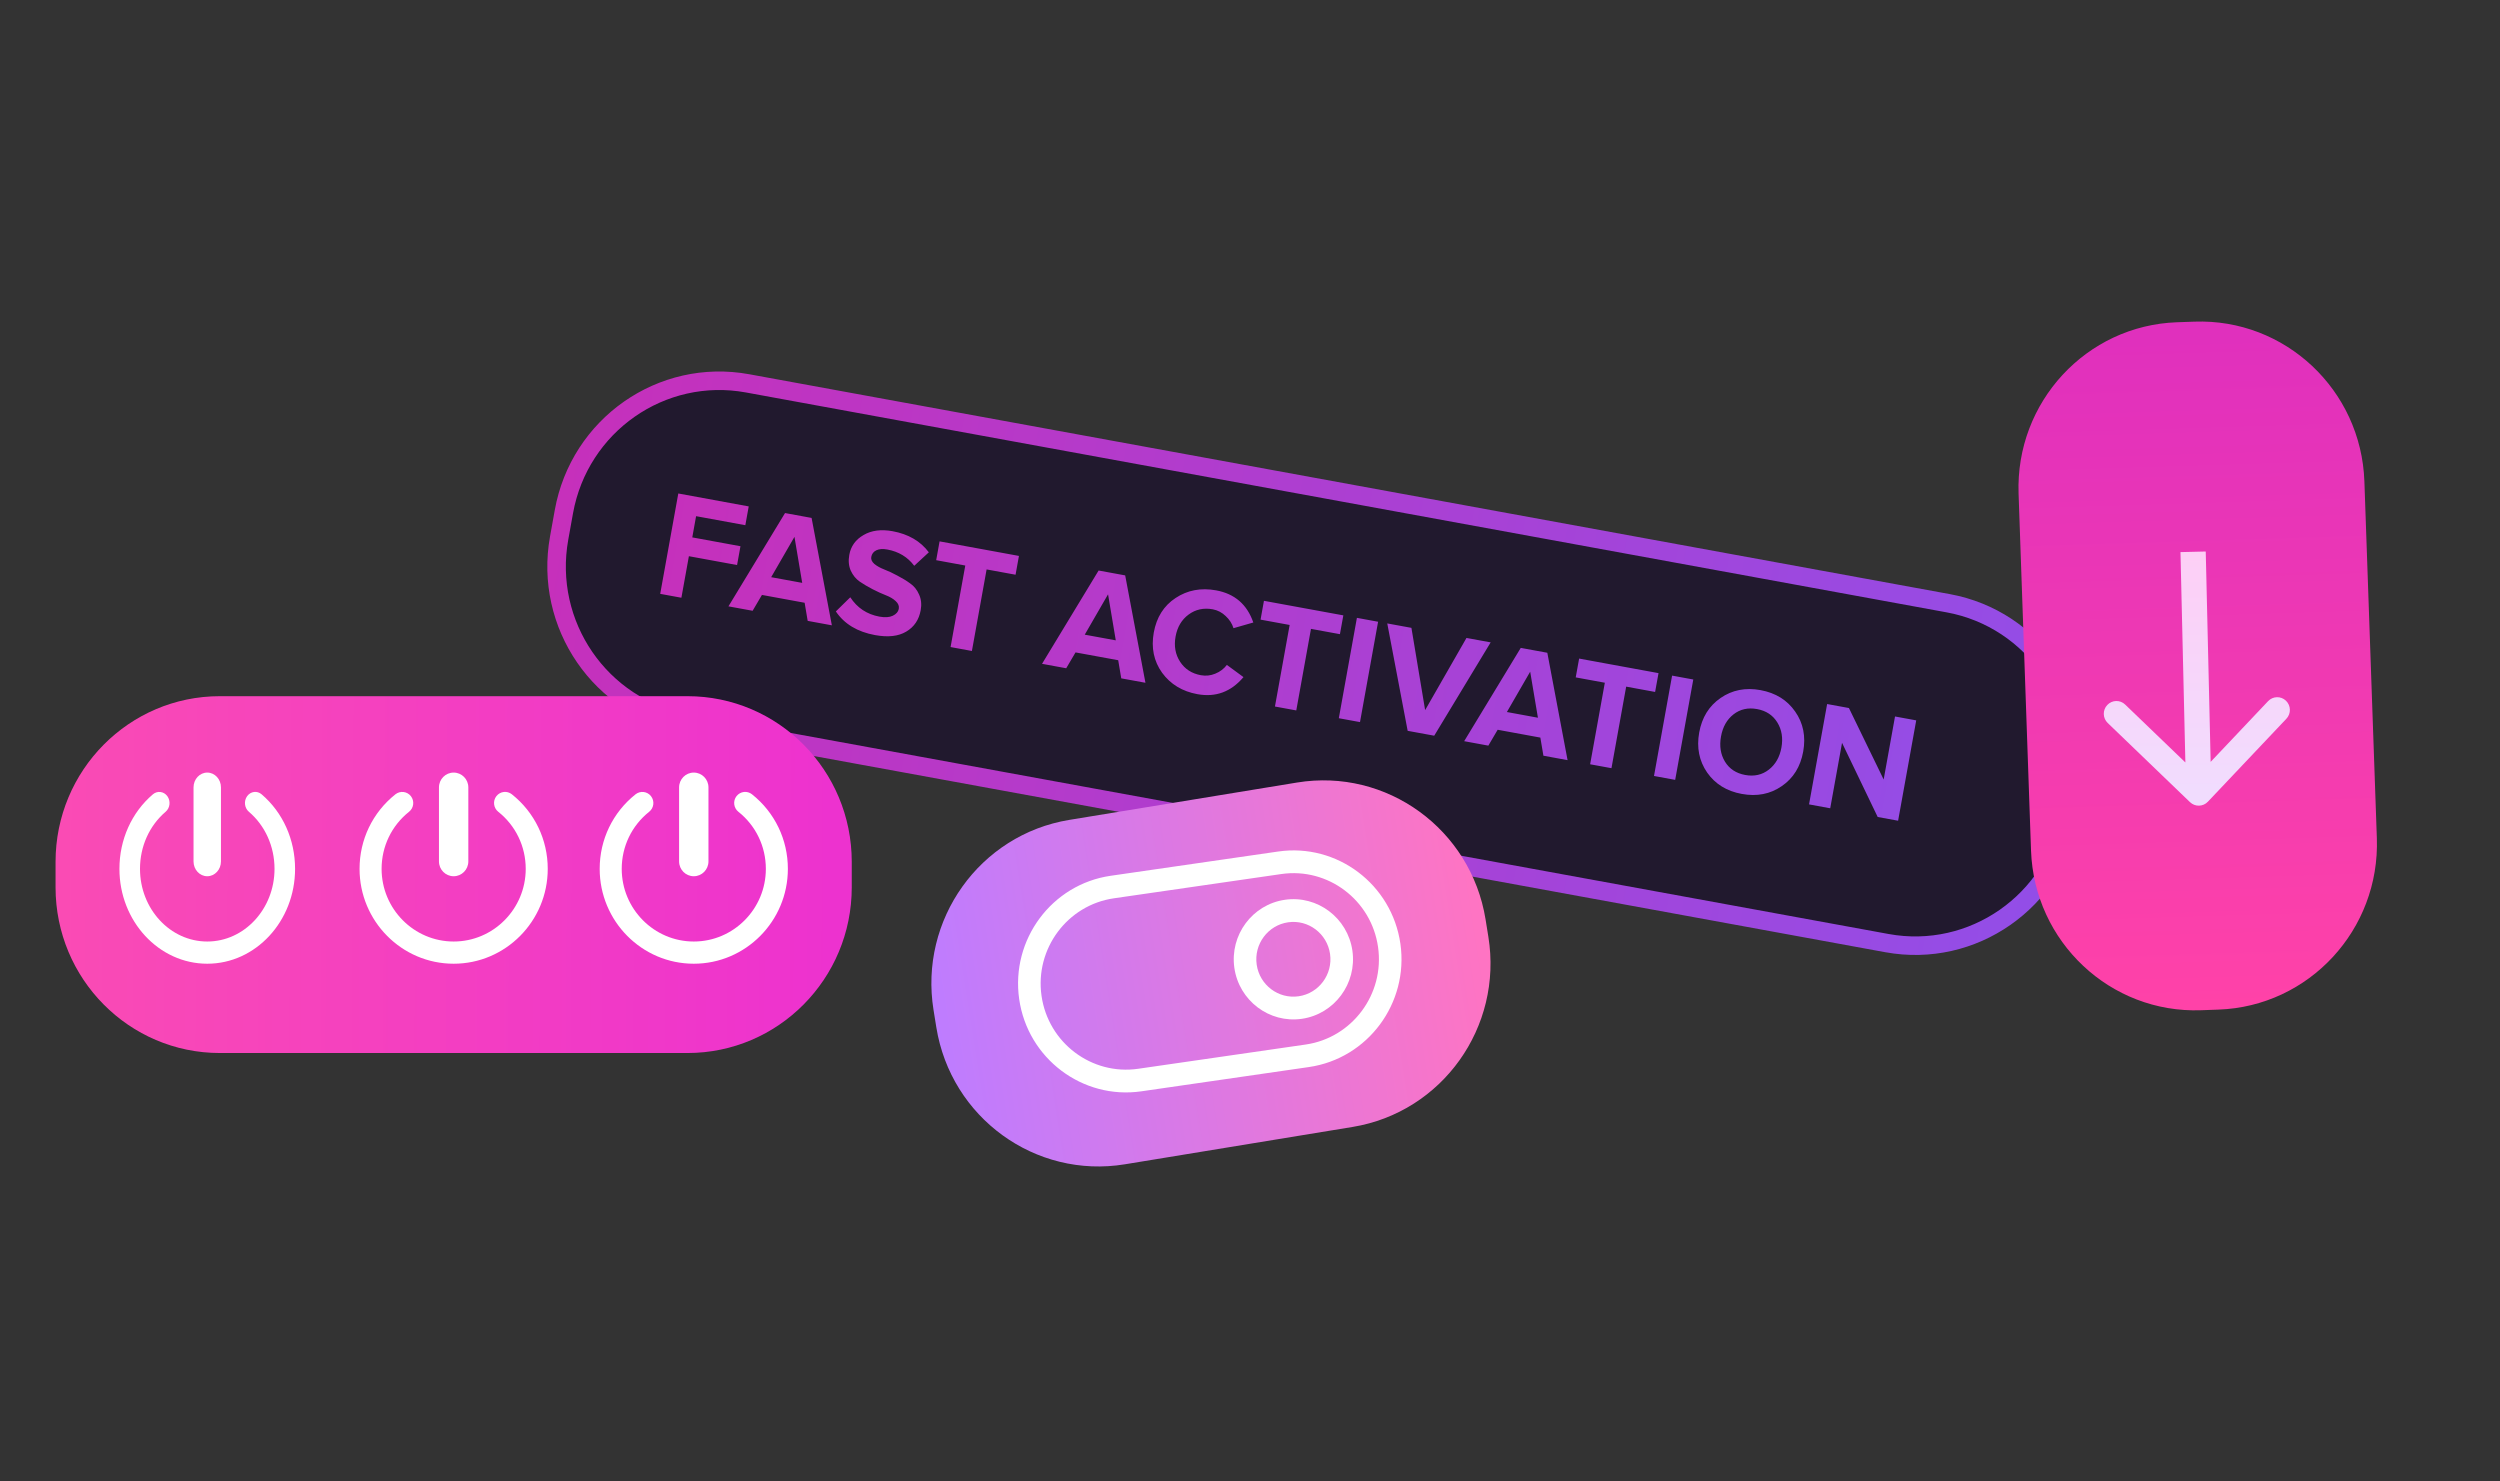 <svg xmlns="http://www.w3.org/2000/svg" width="135" height="80" viewBox="0 0 135 80" fill="none">
  <rect x="0" y="0" width="135" height="80" fill="#333333" stroke="none"/>
  <path d="M105.201 32.574L40.369 20.701C35.733 19.852 31.293 22.953 30.451 27.628L30.194 29.055C29.352 33.729 32.428 38.207 37.063 39.056L101.895 50.928C106.531 51.777 110.971 48.676 111.813 44.001L112.07 42.574C112.912 37.9 109.836 33.422 105.201 32.574Z" fill="#21192E" stroke="url(#paint0_linear_4202_20627)"/>
  <path d="M36.795 32.278L35.651 32.068L36.628 26.648L40.431 27.346L40.248 28.361L37.589 27.874L37.383 29.019L39.985 29.496L39.802 30.512L37.2 30.035L36.795 32.278ZM44.92 33.767L43.615 33.527L43.45 32.549L41.145 32.126L40.642 32.982L39.336 32.743L42.392 27.705L43.826 27.968L44.92 33.767ZM43.319 31.475L42.901 28.99L41.643 31.168L43.319 31.475ZM47.253 34.295C46.297 34.12 45.592 33.694 45.136 33.017L45.915 32.253C46.289 32.825 46.815 33.174 47.491 33.298C47.787 33.352 48.025 33.337 48.207 33.252C48.395 33.164 48.504 33.036 48.535 32.868C48.561 32.721 48.505 32.585 48.367 32.459C48.234 32.334 48.056 32.229 47.833 32.143C47.615 32.059 47.379 31.951 47.125 31.82C46.871 31.69 46.638 31.552 46.425 31.407C46.218 31.263 46.057 31.065 45.941 30.815C45.831 30.565 45.804 30.28 45.862 29.961C45.946 29.495 46.202 29.139 46.629 28.893C47.057 28.641 47.58 28.572 48.198 28.685C49.052 28.841 49.705 29.221 50.157 29.825L49.368 30.553C49.015 30.08 48.529 29.786 47.912 29.673C47.67 29.629 47.473 29.643 47.321 29.716C47.169 29.789 47.078 29.909 47.048 30.077C47.025 30.207 47.08 30.332 47.214 30.452C47.354 30.567 47.533 30.667 47.751 30.752C47.974 30.837 48.209 30.948 48.457 31.082C48.711 31.213 48.941 31.353 49.147 31.503C49.359 31.648 49.52 31.848 49.63 32.103C49.745 32.354 49.775 32.636 49.718 32.95C49.624 33.47 49.363 33.856 48.935 34.108C48.512 34.361 47.952 34.423 47.253 34.295ZM52.483 35.153L51.331 34.941L52.125 30.538L50.554 30.25L50.737 29.234L55.023 30.02L54.84 31.035L53.277 30.749L52.483 35.153ZM61.854 36.87L60.548 36.631L60.383 35.652L58.079 35.23L57.575 36.086L56.27 35.846L59.325 30.808L60.76 31.071L61.854 36.87ZM60.252 34.579L59.835 32.093L58.576 34.272L60.252 34.579ZM64.659 37.485C63.843 37.335 63.208 36.95 62.754 36.33C62.306 35.705 62.156 34.981 62.304 34.157C62.453 33.334 62.845 32.712 63.481 32.292C64.124 31.867 64.853 31.729 65.67 31.879C66.675 32.063 67.344 32.642 67.679 33.615L66.609 33.922C66.531 33.673 66.39 33.454 66.186 33.266C65.987 33.073 65.754 32.952 65.486 32.902C64.997 32.813 64.564 32.907 64.186 33.185C63.809 33.462 63.574 33.858 63.481 34.373C63.388 34.888 63.47 35.342 63.726 35.736C63.983 36.13 64.355 36.371 64.844 36.461C65.113 36.51 65.373 36.483 65.625 36.378C65.882 36.274 66.091 36.116 66.251 35.905L67.148 36.564C66.477 37.359 65.648 37.666 64.659 37.485ZM69.999 38.363L68.847 38.152L69.641 33.748L68.07 33.46L68.253 32.444L72.54 33.23L72.356 34.245L70.793 33.959L69.999 38.363ZM73.44 38.993L72.296 38.784L73.273 33.364L74.417 33.574L73.44 38.993ZM77.448 39.728L76.014 39.465L74.912 33.665L76.217 33.904L76.957 38.345L79.19 34.449L80.496 34.688L77.448 39.728ZM84.649 41.048L83.344 40.808L83.179 39.83L80.874 39.407L80.371 40.264L79.065 40.024L82.121 34.986L83.555 35.249L84.649 41.048ZM83.048 38.757L82.63 36.271L81.372 38.449L83.048 38.757ZM87.019 41.482L85.867 41.271L86.661 36.867L85.089 36.579L85.273 35.563L89.56 36.349L89.376 37.365L87.813 37.078L87.019 41.482ZM90.46 42.113L89.316 41.903L90.293 36.483L91.437 36.693L90.46 42.113ZM94.056 42.872C93.245 42.724 92.62 42.338 92.184 41.715C91.753 41.088 91.61 40.368 91.757 39.555C91.903 38.743 92.287 38.122 92.908 37.693C93.536 37.26 94.255 37.117 95.066 37.266C95.883 37.416 96.507 37.801 96.938 38.423C97.376 39.046 97.52 39.767 97.373 40.584C97.226 41.402 96.839 42.025 96.212 42.453C95.591 42.882 94.873 43.022 94.056 42.872ZM93.147 41.128C93.387 41.519 93.751 41.759 94.241 41.849C94.729 41.938 95.154 41.843 95.515 41.562C95.877 41.281 96.104 40.883 96.197 40.369C96.289 39.854 96.216 39.402 95.975 39.011C95.735 38.62 95.371 38.379 94.881 38.29C94.393 38.2 93.968 38.296 93.607 38.577C93.25 38.858 93.026 39.256 92.934 39.771C92.841 40.285 92.912 40.738 93.147 41.128ZM102.498 44.319L101.395 44.117L99.47 40.113L98.832 43.647L97.688 43.437L98.665 38.018L99.842 38.233L101.718 42.094L102.331 38.69L103.476 38.9L102.498 44.319Z" fill="url(#paint1_linear_4202_20627)"/>
  <path d="M37.123 37.594H11.872C6.972 37.594 3 41.599 3 46.54V47.916C3 52.857 6.972 56.863 11.872 56.863H37.123C42.023 56.863 45.995 52.857 45.995 47.916V46.54C45.995 41.599 42.023 37.594 37.123 37.594Z" fill="url(#paint2_linear_4202_20627)"/>
  <path d="M10.451 46.517V42.519C10.451 42.077 10.783 41.719 11.192 41.719C11.6 41.719 11.932 42.077 11.932 42.519V46.517C11.932 46.959 11.6 47.317 11.192 47.317C10.783 47.317 10.451 46.959 10.451 46.517ZM14.126 42.892C13.886 42.686 13.536 42.731 13.347 42.991C13.157 43.251 13.198 43.628 13.438 43.834C14.319 44.584 14.824 45.708 14.824 46.918C14.824 49.081 13.194 50.842 11.192 50.842C9.189 50.842 7.56 49.081 7.56 46.918C7.56 45.708 8.064 44.585 8.944 43.835C9.185 43.63 9.226 43.252 9.036 42.992C8.846 42.732 8.497 42.688 8.256 42.893C7.108 43.872 6.449 45.339 6.449 46.918C6.449 49.743 8.577 52.041 11.192 52.041C13.806 52.041 15.934 49.743 15.934 46.918C15.934 45.338 15.275 43.871 14.126 42.892Z" fill="white"/>
  <path d="M23.704 46.517V42.519C23.704 42.077 24.06 41.719 24.497 41.719C24.935 41.719 25.29 42.077 25.29 42.519V46.517C25.29 46.959 24.935 47.317 24.497 47.317C24.06 47.317 23.704 46.959 23.704 46.517ZM27.641 42.892C27.384 42.686 27.009 42.731 26.806 42.991C26.602 43.251 26.647 43.628 26.904 43.834C27.848 44.584 28.389 45.708 28.389 46.918C28.389 49.081 26.643 50.842 24.498 50.842C22.352 50.842 20.606 49.081 20.606 46.918C20.606 45.708 21.146 44.585 22.089 43.835C22.347 43.63 22.391 43.252 22.188 42.992C21.984 42.732 21.61 42.688 21.352 42.893C20.122 43.872 19.416 45.339 19.416 46.918C19.416 49.743 21.696 52.041 24.497 52.041C27.299 52.041 29.578 49.743 29.578 46.918C29.578 45.338 28.872 43.871 27.641 42.892Z" fill="white"/>
  <path d="M36.671 46.517V42.519C36.671 42.077 37.026 41.719 37.464 41.719C37.902 41.719 38.257 42.077 38.257 42.519V46.517C38.257 46.959 37.902 47.317 37.464 47.317C37.026 47.317 36.671 46.959 36.671 46.517ZM40.608 42.892C40.351 42.686 39.976 42.731 39.773 42.991C39.569 43.251 39.614 43.628 39.871 43.834C40.815 44.584 41.356 45.708 41.356 46.918C41.356 49.081 39.61 50.842 37.464 50.842C35.319 50.842 33.573 49.081 33.573 46.918C33.573 45.708 34.113 44.585 35.056 43.835C35.314 43.63 35.358 43.252 35.154 42.992C34.951 42.732 34.577 42.688 34.319 42.893C33.088 43.872 32.383 45.339 32.383 46.918C32.383 49.743 34.662 52.041 37.464 52.041C40.266 52.041 42.545 49.743 42.545 46.918C42.545 45.338 41.839 43.871 40.608 42.892Z" fill="white"/>
  <path d="M70.039 42.257L57.743 44.274C52.907 45.068 49.624 49.664 50.411 54.541L50.562 55.478C51.349 60.355 55.908 63.665 60.744 62.872L73.04 60.855C77.876 60.061 81.159 55.464 80.372 50.588L80.221 49.65C79.434 44.773 74.875 41.463 70.039 42.257Z" fill="url(#paint3_linear_4202_20627)"/>
  <path d="M69.385 48.588C67.627 48.842 66.403 50.491 66.655 52.263C66.907 54.035 68.543 55.27 70.3 55.016C72.057 54.761 73.282 53.112 73.03 51.34C72.777 49.568 71.142 48.333 69.385 48.588ZM70.127 53.799C69.034 53.958 68.018 53.19 67.861 52.089C67.704 50.987 68.466 49.962 69.558 49.804C70.65 49.646 71.666 50.413 71.823 51.515C71.98 52.616 71.219 53.641 70.127 53.799Z" fill="white"/>
  <path d="M69.022 45.982L59.978 47.292C56.795 47.752 54.578 50.738 55.035 53.947C55.492 57.156 58.453 59.392 61.635 58.931L70.68 57.621C73.862 57.16 76.079 54.175 75.622 50.966C75.165 47.757 72.204 45.521 69.022 45.982ZM70.506 56.405L61.462 57.714C58.945 58.079 56.603 56.31 56.242 53.772C55.88 51.234 57.634 48.873 60.151 48.508L69.195 47.198C71.712 46.834 74.055 48.602 74.415 51.141C74.777 53.679 73.023 56.04 70.506 56.405Z" fill="white"/>
  <path d="M109.003 26.657L109.675 45.926C109.848 50.864 113.957 54.726 118.854 54.553L119.795 54.519C124.692 54.345 128.522 50.202 128.35 45.264L127.677 25.995C127.505 21.057 123.395 17.195 118.498 17.369L117.557 17.402C112.66 17.576 108.83 21.72 109.003 26.657Z" fill="url(#paint4_linear_4202_20627)"/>
  <path d="M118.26 43.316C118.533 43.578 118.965 43.568 119.225 43.293L123.465 38.812C123.725 38.537 123.715 38.101 123.442 37.839C123.169 37.576 122.737 37.587 122.477 37.862L118.709 41.845L114.758 38.045C114.486 37.782 114.054 37.793 113.794 38.068C113.533 38.343 113.543 38.778 113.816 39.041L118.26 43.316ZM117.745 29.814L118.049 42.834L119.414 42.802L119.11 29.781L117.745 29.814Z" fill="url(#paint5_linear_4202_20627)"/>
  <defs>
    <linearGradient id="paint0_linear_4202_20627" x1="112.36" y1="43.267" x2="29.588" y2="28.583" gradientUnits="userSpaceOnUse">
      <stop stop-color="#924EE8"/>
      <stop offset="0.999" stop-color="#C630BB"/>
    </linearGradient>
    <linearGradient id="paint1_linear_4202_20627" x1="108.2" y1="42.04" x2="35.244" y2="29.279" gradientUnits="userSpaceOnUse">
      <stop stop-color="#924EE8"/>
      <stop offset="0.999" stop-color="#C630BB"/>
    </linearGradient>
    <linearGradient id="paint2_linear_4202_20627" x1="3" y1="47.228" x2="45.994" y2="47.448" gradientUnits="userSpaceOnUse">
      <stop stop-color="#FA4BB4"/>
      <stop offset="0.982" stop-color="#ED32CF"/>
    </linearGradient>
    <linearGradient id="paint3_linear_4202_20627" x1="80.29" y1="50.076" x2="50.452" y2="54.813" gradientUnits="userSpaceOnUse">
      <stop stop-color="#FF74C2"/>
      <stop offset="1" stop-color="#BE7CFF"/>
    </linearGradient>
    <linearGradient id="paint4_linear_4202_20627" x1="119.324" y1="54.536" x2="118.175" y2="17.381" gradientUnits="userSpaceOnUse">
      <stop stop-color="#FF42A8"/>
      <stop offset="0.982" stop-color="#E030BD"/>
    </linearGradient>
    <linearGradient id="paint5_linear_4202_20627" x1="118.392" y1="42.826" x2="118.472" y2="29.806" gradientUnits="userSpaceOnUse">
      <stop stop-color="#F1DCFE"/>
      <stop offset="1" stop-color="#FDCFF6"/>
    </linearGradient>
  </defs>
</svg>